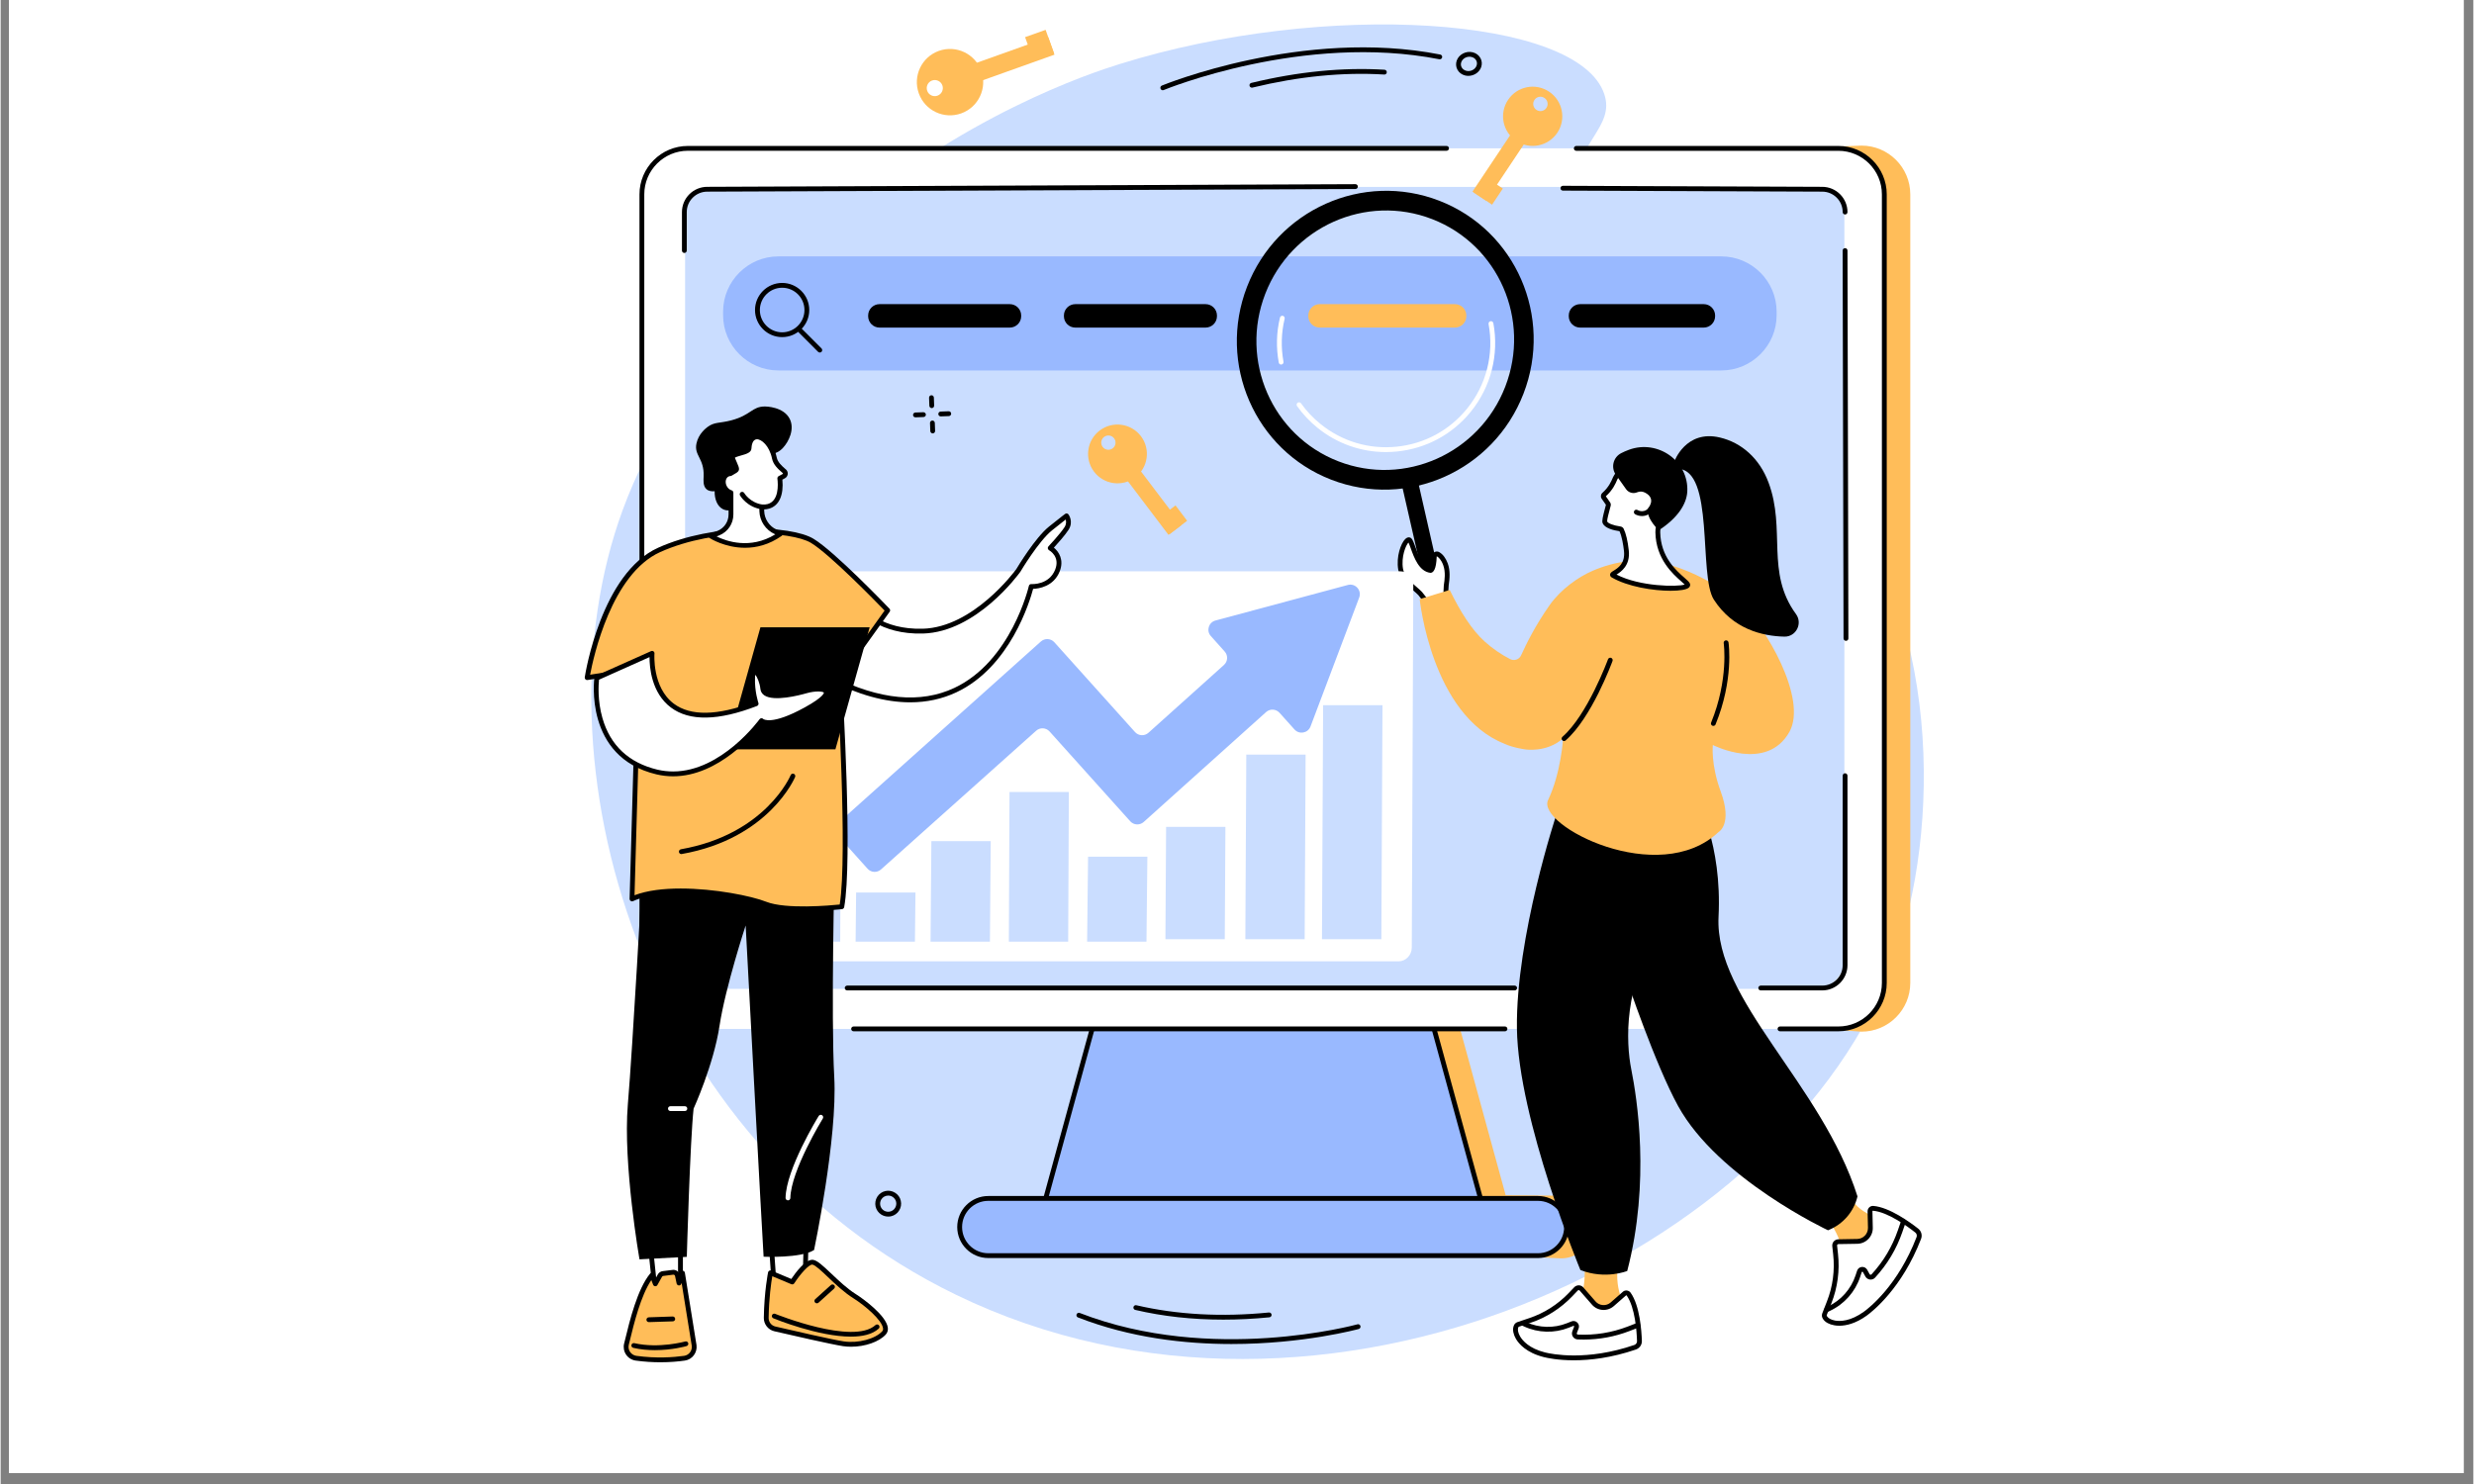 <svg xmlns="http://www.w3.org/2000/svg" xmlns:xlink="http://www.w3.org/1999/xlink" width="300" zoomAndPan="magnify" viewBox="0 0 224.88 135" height="180" preserveAspectRatio="xMidYMid meet" version="1.0"><rect x="0" y="0" width="224.88" height="135" fill="#808080" stroke="none"/><defs><clipPath id="6d864a05b7"><path d="M 0.766 0 L 223.992 0 L 223.992 134.008 L 0.766 134.008 Z M 0.766 0 " clip-rule="nonzero"/></clipPath></defs><g clip-path="url(#6d864a05b7)"><path fill="#ffffff" d="M 0.766 0 L 224.113 0 L 224.113 134.008 L 0.766 134.008 Z M 0.766 0 " fill-opacity="1" fill-rule="nonzero"/><path fill="#ffffff" d="M 0.766 0 L 224.113 0 L 224.113 134.008 L 0.766 134.008 Z M 0.766 0 " fill-opacity="1" fill-rule="nonzero"/></g><path fill="#caddff" d="M 101.773 5.824 C 99.133 6.648 87.422 10.48 75.73 20.645 C 72.895 23.105 61.445 33.059 56.555 46.438 C 48.227 69.215 58.191 103.863 86.891 117.789 C 120.316 134.008 162.543 114.047 172.176 87.328 C 176.445 75.48 176.641 55.828 165.879 42.871 C 157.219 32.441 142.41 27.488 142.984 17.625 C 143.258 12.875 146.84 11.562 145.844 8.566 C 143.492 1.473 120.426 0 101.773 5.824 " fill-opacity="1" fill-rule="nonzero"/><path fill="#ffbd59" d="M 66.48 17.215 L 169.238 13.246 C 171.684 13.246 173.672 15.234 173.672 17.68 L 173.672 89.414 C 173.672 91.859 171.684 93.848 169.238 93.848 L 132.109 91.332 L 136.875 108.73 L 141.918 108.773 C 143.492 108.773 144.77 110.051 144.77 111.625 C 144.77 113.195 143.492 114.477 141.918 114.477 L 99.68 112.461 C 98.105 112.461 101.047 93.848 101.047 93.848 C 101.047 93.848 64.035 17.215 66.48 17.215 " fill-opacity="1" fill-rule="nonzero"/><path fill="#99b9ff" d="M 101.711 84.676 L 127.918 84.676 L 135.352 111.809 L 94.277 111.809 L 101.711 84.676 " fill-opacity="1" fill-rule="nonzero"/><path fill="#000000" d="M 94.566 111.59 L 135.062 111.59 L 127.75 84.895 L 101.879 84.895 Z M 135.352 112.031 L 94.277 112.031 C 94.211 112.031 94.145 111.996 94.105 111.941 C 94.062 111.887 94.051 111.816 94.066 111.754 L 101.5 84.617 C 101.527 84.523 101.613 84.457 101.711 84.457 L 127.918 84.457 C 128.016 84.457 128.102 84.523 128.129 84.617 L 135.562 111.754 C 135.582 111.816 135.566 111.887 135.523 111.941 C 135.484 111.996 135.418 112.031 135.352 112.031 " fill-opacity="1" fill-rule="nonzero"/><path fill="#ffffff" d="M 62.5 13.496 L 167.129 13.496 C 169.438 13.496 171.312 15.371 171.312 17.68 L 171.312 89.414 C 171.312 91.727 169.438 93.598 167.129 93.598 L 62.5 93.598 C 60.191 93.598 58.316 91.727 58.316 89.414 L 58.316 17.68 C 58.316 15.371 60.191 13.496 62.5 13.496 " fill-opacity="1" fill-rule="nonzero"/><path fill="#99b9ff" d="M 89.816 109.023 L 139.812 109.023 C 141.246 109.023 142.414 110.188 142.414 111.625 C 142.414 113.062 141.246 114.227 139.812 114.227 L 89.816 114.227 C 88.383 114.227 87.215 113.062 87.215 111.625 C 87.215 110.188 88.383 109.023 89.816 109.023 " fill-opacity="1" fill-rule="nonzero"/><path fill="#000000" d="M 89.82 109.242 C 88.504 109.242 87.438 110.309 87.438 111.625 C 87.438 112.938 88.504 114.008 89.82 114.008 L 139.812 114.008 C 141.125 114.008 142.191 112.938 142.191 111.625 C 142.191 110.309 141.125 109.242 139.812 109.242 Z M 139.812 114.445 L 89.82 114.445 C 88.262 114.445 86.996 113.18 86.996 111.625 C 86.996 110.066 88.262 108.801 89.82 108.801 L 139.812 108.801 C 141.367 108.801 142.633 110.066 142.633 111.625 C 142.633 113.18 141.367 114.445 139.812 114.445 " fill-opacity="1" fill-rule="nonzero"/><path fill="#000000" d="M 61.91 93.773 C 61.898 93.773 61.891 93.773 61.879 93.773 C 59.723 93.469 58.098 91.594 58.098 89.414 L 58.098 17.68 C 58.098 15.254 60.074 13.277 62.5 13.277 L 131.496 13.277 C 131.621 13.277 131.719 13.375 131.719 13.496 C 131.719 13.617 131.621 13.715 131.496 13.715 L 62.5 13.715 C 60.316 13.715 58.535 15.496 58.535 17.68 L 58.535 89.414 C 58.535 91.379 60 93.062 61.941 93.34 C 62.059 93.355 62.145 93.465 62.125 93.586 C 62.109 93.695 62.016 93.773 61.91 93.773 " fill-opacity="1" fill-rule="nonzero"/><path fill="#000000" d="M 136.812 93.816 L 77.57 93.816 C 77.449 93.816 77.352 93.719 77.352 93.598 C 77.352 93.477 77.449 93.379 77.57 93.379 L 136.812 93.379 C 136.934 93.379 137.031 93.477 137.031 93.598 C 137.031 93.719 136.934 93.816 136.812 93.816 " fill-opacity="1" fill-rule="nonzero"/><path fill="#000000" d="M 167.129 93.816 L 161.824 93.816 C 161.703 93.816 161.605 93.719 161.605 93.598 C 161.605 93.477 161.703 93.379 161.824 93.379 L 167.129 93.379 C 169.316 93.379 171.09 91.602 171.09 89.414 L 171.09 17.68 C 171.09 15.496 169.316 13.719 167.129 13.719 L 143.297 13.719 C 143.176 13.719 143.078 13.621 143.078 13.5 C 143.078 13.375 143.176 13.277 143.297 13.277 L 167.129 13.277 C 169.555 13.277 171.531 15.254 171.531 17.68 L 171.531 89.414 C 171.531 91.844 169.555 93.816 167.129 93.816 " fill-opacity="1" fill-rule="nonzero"/><path fill="#caddff" d="M 64.953 89.961 L 164.973 89.961 C 166.469 89.961 167.68 88.75 167.68 87.254 L 167.68 19.707 C 167.68 18.215 166.469 17.004 164.973 17.004 L 64.953 17.004 C 63.457 17.004 62.246 18.215 62.246 19.707 L 62.246 87.254 C 62.246 88.75 63.457 89.961 64.953 89.961 " fill-opacity="1" fill-rule="nonzero"/><path fill="#000000" d="M 137.691 90.098 L 76.988 90.098 C 76.867 90.098 76.766 90 76.766 89.879 C 76.766 89.758 76.867 89.66 76.988 89.66 L 137.691 89.66 C 137.812 89.66 137.91 89.758 137.91 89.879 C 137.91 90 137.812 90.098 137.691 90.098 " fill-opacity="1" fill-rule="nonzero"/><path fill="#000000" d="M 165.664 90.098 L 160.07 90.098 C 159.949 90.098 159.852 90 159.852 89.879 C 159.852 89.758 159.949 89.66 160.07 89.66 L 165.664 89.66 C 166.688 89.66 167.523 88.828 167.523 87.801 L 167.523 70.566 C 167.523 70.445 167.621 70.344 167.742 70.344 C 167.863 70.344 167.961 70.445 167.961 70.566 L 167.961 87.801 C 167.961 89.07 166.93 90.098 165.664 90.098 " fill-opacity="1" fill-rule="nonzero"/><path fill="#000000" d="M 167.824 58.297 C 167.703 58.297 167.602 58.199 167.602 58.078 L 167.52 22.797 C 167.52 22.672 167.617 22.574 167.738 22.574 C 167.742 22.574 167.742 22.574 167.742 22.574 C 167.863 22.574 167.961 22.672 167.961 22.793 L 168.043 58.078 C 168.043 58.199 167.945 58.297 167.824 58.297 " fill-opacity="1" fill-rule="nonzero"/><path fill="#000000" d="M 167.742 19.512 C 167.621 19.512 167.523 19.414 167.523 19.293 C 167.523 18.27 166.688 17.434 165.664 17.434 L 142.078 17.34 C 141.957 17.34 141.859 17.242 141.859 17.121 C 141.859 17 141.957 16.902 142.078 16.902 L 165.664 16.996 C 166.93 16.996 167.961 18.027 167.961 19.293 C 167.961 19.414 167.863 19.512 167.742 19.512 " fill-opacity="1" fill-rule="nonzero"/><path fill="#000000" d="M 62.18 23.012 C 62.059 23.012 61.961 22.914 61.961 22.793 L 61.961 19.293 C 61.961 18.027 62.992 16.996 64.262 16.996 L 123.207 16.754 C 123.332 16.754 123.43 16.852 123.43 16.973 C 123.43 17.094 123.332 17.195 123.211 17.195 L 64.262 17.434 C 63.234 17.434 62.398 18.27 62.398 19.293 L 62.398 22.793 C 62.398 22.914 62.301 23.012 62.18 23.012 " fill-opacity="1" fill-rule="nonzero"/><path fill="#000000" d="M 105.691 8.211 C 105.605 8.211 105.523 8.156 105.488 8.074 C 105.441 7.961 105.492 7.832 105.605 7.785 C 105.73 7.734 118.453 2.512 130.922 4.961 C 131.043 4.984 131.121 5.098 131.098 5.219 C 131.074 5.336 130.957 5.414 130.84 5.391 C 118.496 2.969 105.898 8.141 105.773 8.191 C 105.746 8.203 105.719 8.211 105.691 8.211 " fill-opacity="1" fill-rule="nonzero"/><path fill="#000000" d="M 113.793 7.973 C 113.695 7.973 113.605 7.906 113.582 7.809 C 113.551 7.688 113.625 7.57 113.742 7.543 C 117.98 6.516 122.055 6.113 125.855 6.344 C 125.977 6.352 126.07 6.457 126.062 6.578 C 126.055 6.699 125.953 6.793 125.828 6.781 C 122.074 6.551 118.043 6.949 113.844 7.969 C 113.828 7.973 113.809 7.973 113.793 7.973 " fill-opacity="1" fill-rule="nonzero"/><path fill="#000000" d="M 132.836 5.656 C 132.781 5.816 132.793 5.984 132.871 6.125 C 132.953 6.281 133.105 6.391 133.293 6.441 C 133.684 6.539 134.105 6.324 134.23 5.965 C 134.285 5.805 134.273 5.641 134.195 5.496 C 134.113 5.34 133.961 5.23 133.773 5.184 C 133.383 5.086 132.965 5.297 132.836 5.656 Z M 133.48 6.902 C 133.383 6.902 133.285 6.891 133.188 6.867 C 132.875 6.789 132.629 6.602 132.484 6.336 C 132.348 6.082 132.328 5.789 132.422 5.512 C 132.621 4.945 133.277 4.605 133.883 4.758 C 134.191 4.836 134.438 5.023 134.582 5.289 C 134.719 5.539 134.742 5.832 134.645 6.109 C 134.477 6.586 133.992 6.902 133.48 6.902 " fill-opacity="1" fill-rule="nonzero"/><path fill="#000000" d="M 111.934 122.266 C 107.68 122.266 102.738 121.703 97.977 119.848 C 97.863 119.805 97.809 119.68 97.852 119.566 C 97.895 119.453 98.023 119.395 98.137 119.441 C 110.109 124.098 123.266 120.512 123.398 120.473 C 123.512 120.441 123.633 120.508 123.668 120.625 C 123.699 120.742 123.633 120.863 123.516 120.898 C 123.434 120.918 118.504 122.266 111.934 122.266 " fill-opacity="1" fill-rule="nonzero"/><path fill="#000000" d="M 111.191 120.047 C 108.387 120.047 105.707 119.754 103.188 119.164 C 103.07 119.137 102.996 119.02 103.023 118.902 C 103.051 118.785 103.168 118.711 103.285 118.738 C 106.992 119.602 111.051 119.824 115.344 119.398 C 115.465 119.387 115.574 119.477 115.586 119.598 C 115.598 119.715 115.508 119.824 115.387 119.836 C 113.961 119.977 112.559 120.047 111.191 120.047 " fill-opacity="1" fill-rule="nonzero"/><path fill="#000000" d="M 84.68 37.125 C 84.562 37.125 84.465 37.031 84.461 36.914 L 84.434 36.184 C 84.43 36.062 84.523 35.961 84.645 35.957 C 84.77 35.953 84.867 36.047 84.871 36.168 L 84.898 36.895 C 84.902 37.016 84.809 37.121 84.688 37.125 C 84.684 37.125 84.684 37.125 84.68 37.125 " fill-opacity="1" fill-rule="nonzero"/><path fill="#000000" d="M 84.766 39.426 C 84.648 39.426 84.551 39.332 84.547 39.215 L 84.52 38.484 C 84.516 38.363 84.609 38.262 84.73 38.258 C 84.852 38.254 84.953 38.348 84.957 38.469 L 84.984 39.195 C 84.992 39.316 84.895 39.422 84.773 39.426 C 84.773 39.426 84.77 39.426 84.766 39.426 " fill-opacity="1" fill-rule="nonzero"/><path fill="#000000" d="M 83.195 37.965 C 83.078 37.965 82.98 37.875 82.977 37.758 C 82.973 37.633 83.066 37.531 83.188 37.527 L 83.914 37.5 C 84.035 37.5 84.137 37.59 84.145 37.711 C 84.148 37.832 84.055 37.934 83.934 37.938 L 83.203 37.965 C 83.199 37.965 83.199 37.965 83.195 37.965 " fill-opacity="1" fill-rule="nonzero"/><path fill="#000000" d="M 85.496 37.879 C 85.379 37.879 85.281 37.789 85.277 37.668 C 85.273 37.547 85.367 37.445 85.488 37.441 L 86.215 37.414 C 86.34 37.41 86.438 37.504 86.445 37.625 C 86.449 37.746 86.355 37.848 86.234 37.852 L 85.504 37.879 C 85.5 37.879 85.5 37.879 85.496 37.879 " fill-opacity="1" fill-rule="nonzero"/><path fill="#000000" d="M 79.91 108.988 Z M 80.719 108.762 C 80.477 108.762 80.234 108.883 80.094 109.105 C 79.992 109.27 79.957 109.469 80 109.66 C 80.043 109.852 80.16 110.016 80.324 110.121 C 80.668 110.336 81.125 110.234 81.34 109.891 C 81.445 109.723 81.48 109.527 81.438 109.332 C 81.395 109.141 81.277 108.98 81.113 108.875 C 80.988 108.797 80.855 108.762 80.719 108.762 Z M 80.715 110.672 C 80.496 110.672 80.281 110.609 80.09 110.492 C 79.824 110.324 79.641 110.062 79.57 109.758 C 79.504 109.449 79.559 109.137 79.723 108.871 C 80.07 108.32 80.797 108.156 81.344 108.504 C 81.613 108.672 81.797 108.93 81.863 109.238 C 81.934 109.543 81.879 109.859 81.711 110.125 C 81.547 110.391 81.285 110.574 80.977 110.645 C 80.891 110.664 80.805 110.672 80.715 110.672 " fill-opacity="1" fill-rule="nonzero"/><path fill="#ffbd59" d="M 95.84 4.973 L 95.273 3.391 L 86.383 6.562 L 86.949 8.148 L 95.84 4.973 " fill-opacity="1" fill-rule="nonzero"/><path fill="#ffbd59" d="M 85.199 8.703 C 84.82 8.84 84.398 8.641 84.266 8.262 C 84.129 7.879 84.328 7.461 84.707 7.324 C 85.09 7.188 85.508 7.387 85.645 7.766 C 85.781 8.148 85.582 8.566 85.199 8.703 Z M 87.355 10.316 C 88.926 9.754 89.742 8.027 89.184 6.457 C 88.621 4.887 86.895 4.07 85.324 4.629 C 83.758 5.191 82.938 6.918 83.5 8.488 C 84.059 10.059 85.785 10.875 87.355 10.316 " fill-opacity="1" fill-rule="nonzero"/><path fill="#ffbd59" d="M 95.789 4.832 L 95.035 2.715 L 93.168 3.379 L 93.926 5.496 L 95.789 4.832 " fill-opacity="1" fill-rule="nonzero"/><path fill="#ffbd59" d="M 133.855 17.434 L 135.105 18.27 L 139.781 11.254 L 138.535 10.422 L 133.855 17.434 " fill-opacity="1" fill-rule="nonzero"/><path fill="#ffbd59" d="M 139.492 9.09 C 139.691 8.789 140.098 8.707 140.398 8.91 C 140.699 9.109 140.781 9.516 140.578 9.816 C 140.379 10.117 139.973 10.199 139.672 9.996 C 139.371 9.797 139.289 9.391 139.492 9.09 Z M 137.09 9.086 C 136.262 10.324 136.598 11.996 137.836 12.824 C 139.074 13.648 140.746 13.312 141.574 12.074 C 142.398 10.836 142.062 9.164 140.824 8.34 C 139.586 7.512 137.914 7.848 137.09 9.086 " fill-opacity="1" fill-rule="nonzero"/><path fill="#ffbd59" d="M 133.969 17.508 L 135.637 18.621 L 136.617 17.152 L 134.949 16.039 L 133.969 17.508 " fill-opacity="1" fill-rule="nonzero"/><path fill="#ffbd59" d="M 106.211 48.66 L 107.398 47.758 L 102.348 41.09 L 101.16 41.988 L 106.211 48.66 " fill-opacity="1" fill-rule="nonzero"/><path fill="#ffbd59" d="M 100.227 40.66 C 100.008 40.371 100.066 39.965 100.352 39.75 C 100.637 39.531 101.047 39.59 101.262 39.875 C 101.477 40.16 101.422 40.566 101.137 40.785 C 100.848 41 100.441 40.945 100.227 40.66 Z M 99.438 42.91 C 100.328 44.086 102.008 44.32 103.184 43.426 C 104.363 42.535 104.594 40.855 103.703 39.68 C 102.809 38.504 101.133 38.27 99.953 39.164 C 98.777 40.055 98.547 41.734 99.438 42.91 " fill-opacity="1" fill-rule="nonzero"/><path fill="#ffbd59" d="M 106.32 48.578 L 107.906 47.375 L 106.848 45.977 L 105.262 47.18 L 106.32 48.578 " fill-opacity="1" fill-rule="nonzero"/><path fill="#99b9ff" d="M 156.488 33.699 L 70.727 33.699 C 67.965 33.699 65.703 31.441 65.703 28.676 L 65.703 28.348 C 65.703 25.586 67.965 23.324 70.727 23.324 L 156.488 23.324 C 159.254 23.324 161.516 25.586 161.516 28.348 L 161.516 28.676 C 161.516 31.441 159.254 33.699 156.488 33.699 " fill-opacity="1" fill-rule="nonzero"/><path fill="#000000" d="M 71.074 26.176 C 69.957 26.176 69.047 27.086 69.047 28.203 C 69.047 29.32 69.957 30.23 71.074 30.23 C 72.191 30.23 73.102 29.32 73.102 28.203 C 73.102 27.086 72.191 26.176 71.074 26.176 Z M 71.074 30.668 C 69.715 30.668 68.605 29.562 68.605 28.203 C 68.605 26.844 69.715 25.738 71.074 25.738 C 72.434 25.738 73.539 26.844 73.539 28.203 C 73.539 29.562 72.434 30.668 71.074 30.668 " fill-opacity="1" fill-rule="nonzero"/><path fill="#000000" d="M 74.5 32.07 C 74.441 32.07 74.387 32.051 74.344 32.008 L 72.559 30.223 C 72.473 30.137 72.473 29.996 72.559 29.91 C 72.645 29.824 72.781 29.824 72.867 29.91 L 74.652 31.695 C 74.738 31.781 74.738 31.922 74.652 32.008 C 74.609 32.051 74.555 32.07 74.5 32.07 " fill-opacity="1" fill-rule="nonzero"/><path fill="#000000" d="M 109.582 29.801 L 97.734 29.801 C 97.164 29.801 96.699 29.336 96.699 28.77 L 96.699 28.699 C 96.699 28.133 97.164 27.668 97.734 27.668 L 109.582 27.668 C 110.152 27.668 110.617 28.133 110.617 28.699 L 110.617 28.77 C 110.617 29.336 110.152 29.801 109.582 29.801 " fill-opacity="1" fill-rule="nonzero"/><path fill="#000000" d="M 91.777 29.801 L 79.93 29.801 C 79.359 29.801 78.895 29.336 78.895 28.77 L 78.895 28.699 C 78.895 28.133 79.359 27.668 79.93 27.668 L 91.777 27.668 C 92.348 27.668 92.812 28.133 92.812 28.699 L 92.812 28.77 C 92.812 29.336 92.348 29.801 91.777 29.801 " fill-opacity="1" fill-rule="nonzero"/><path fill="#ffbd59" d="M 132.262 29.801 L 119.961 29.801 C 119.391 29.801 118.926 29.336 118.926 28.77 L 118.926 28.699 C 118.926 28.133 119.391 27.668 119.961 27.668 L 132.262 27.668 C 132.832 27.668 133.297 28.133 133.297 28.699 L 133.297 28.77 C 133.297 29.336 132.832 29.801 132.262 29.801 " fill-opacity="1" fill-rule="nonzero"/><path fill="#000000" d="M 154.891 29.801 L 143.645 29.801 C 143.078 29.801 142.613 29.336 142.613 28.77 L 142.613 28.699 C 142.613 28.133 143.078 27.668 143.645 27.668 L 154.891 27.668 C 155.457 27.668 155.922 28.133 155.922 28.699 L 155.922 28.77 C 155.922 29.336 155.457 29.801 154.891 29.801 " fill-opacity="1" fill-rule="nonzero"/><path fill="#ffbd59" d="M 144.047 114.719 C 144.047 114.719 144.297 117.695 143.27 118.891 L 142.949 119.402 L 147.809 119.105 L 147.57 118.574 C 147.145 117.629 146.961 116.621 147.035 115.625 L 144.047 114.719 " fill-opacity="1" fill-rule="nonzero"/><path fill="#ffffff" d="M 143.27 117.25 L 142.758 117.789 C 141.742 118.852 140.484 119.652 139.086 120.121 L 138.016 120.48 C 137.914 120.512 137.836 120.598 137.809 120.699 L 137.793 120.754 C 137.629 121.34 138.262 122.711 140.402 123.246 C 141.727 123.574 144.836 123.867 148.648 122.559 C 148.891 122.473 149.051 122.246 149.043 121.992 C 149.012 121.062 148.855 118.848 148.059 117.723 C 147.969 117.598 147.793 117.574 147.68 117.676 L 146.57 118.648 C 146.074 119.086 145.316 119.035 144.883 118.535 L 143.773 117.262 C 143.641 117.109 143.41 117.105 143.27 117.25 " fill-opacity="1" fill-rule="nonzero"/><path fill="#000000" d="M 143.43 117.402 L 142.918 117.938 C 141.879 119.023 140.582 119.852 139.16 120.328 L 138.086 120.688 C 138.055 120.699 138.027 120.727 138.02 120.758 L 138.004 120.812 C 137.965 120.957 137.988 121.234 138.184 121.57 C 138.414 121.961 139.008 122.668 140.453 123.031 C 141.047 123.18 144.227 123.844 148.578 122.352 C 148.73 122.297 148.828 122.156 148.82 121.996 C 148.793 121.109 148.645 118.93 147.879 117.852 C 147.871 117.836 147.855 117.836 147.852 117.832 C 147.836 117.832 147.824 117.84 147.824 117.84 L 146.715 118.812 C 146.43 119.062 146.066 119.188 145.688 119.164 C 145.312 119.137 144.965 118.965 144.719 118.68 L 143.609 117.406 C 143.578 117.371 143.539 117.363 143.52 117.363 C 143.5 117.363 143.461 117.367 143.43 117.402 Z M 143.082 123.746 C 141.625 123.746 140.656 123.535 140.348 123.457 C 138.746 123.055 138.066 122.242 137.805 121.793 C 137.578 121.398 137.496 121 137.582 120.695 L 137.598 120.641 C 137.645 120.465 137.777 120.328 137.949 120.27 L 139.02 119.91 C 140.375 119.457 141.613 118.668 142.598 117.637 L 143.113 117.098 C 143.219 116.984 143.375 116.926 143.531 116.926 C 143.688 116.93 143.836 117 143.938 117.117 L 145.047 118.391 C 145.219 118.59 145.457 118.707 145.719 118.723 C 145.98 118.742 146.23 118.656 146.426 118.484 L 147.535 117.512 C 147.633 117.422 147.77 117.383 147.898 117.398 C 148.035 117.414 148.156 117.484 148.238 117.598 C 149.074 118.77 149.23 121.055 149.262 121.984 C 149.273 122.336 149.055 122.648 148.719 122.766 C 146.48 123.531 144.539 123.746 143.082 123.746 " fill-opacity="1" fill-rule="nonzero"/><path fill="#000000" d="M 143.977 121.859 C 143.793 121.859 143.605 121.855 143.418 121.848 C 143.246 121.84 143.086 121.746 142.988 121.598 C 142.895 121.453 142.875 121.27 142.938 121.105 L 143.098 120.691 C 143.113 120.664 143.098 120.641 143.086 120.629 C 143.074 120.617 143.055 120.605 143.023 120.617 L 142.605 120.785 C 141.305 121.301 139.832 121.258 138.562 120.676 L 138.332 120.566 C 138.223 120.516 138.176 120.387 138.227 120.277 C 138.277 120.168 138.406 120.121 138.516 120.168 L 138.746 120.277 C 139.906 120.809 141.254 120.848 142.441 120.375 L 142.863 120.207 C 143.047 120.133 143.254 120.176 143.395 120.32 C 143.539 120.461 143.582 120.664 143.508 120.852 L 143.348 121.266 C 143.332 121.309 143.348 121.344 143.355 121.359 C 143.367 121.379 143.395 121.406 143.441 121.406 C 144.992 121.48 146.516 121.234 147.965 120.68 L 148.805 120.355 C 148.918 120.312 149.043 120.371 149.086 120.484 C 149.133 120.598 149.074 120.723 148.961 120.766 L 148.121 121.09 C 146.789 121.602 145.395 121.859 143.977 121.859 " fill-opacity="1" fill-rule="nonzero"/><path fill="#ffbd59" d="M 165.652 110.145 C 165.652 110.145 167.559 112.516 167.477 114.117 L 167.535 114.734 L 171.246 111.137 L 170.703 110.938 C 169.84 110.387 168.938 110.07 168.418 109.188 L 165.652 110.145 " fill-opacity="1" fill-rule="nonzero"/><path fill="#ffffff" d="M 166.797 113.34 L 166.879 114.094 C 167.043 115.578 166.844 117.082 166.297 118.477 L 165.875 119.547 C 165.836 119.648 165.848 119.762 165.91 119.852 L 165.941 119.898 C 166.293 120.41 167.773 120.812 169.59 119.496 C 170.711 118.684 172.973 116.449 174.445 112.621 C 174.539 112.379 174.465 112.105 174.262 111.945 C 173.52 111.363 171.691 110.035 170.297 109.922 C 170.141 109.91 170.008 110.031 170.012 110.188 L 170.043 111.684 C 170.059 112.359 169.523 112.914 168.852 112.926 L 167.133 112.957 C 166.93 112.961 166.773 113.141 166.797 113.34 " fill-opacity="1" fill-rule="nonzero"/><path fill="#000000" d="M 170.273 110.141 C 170.258 110.141 170.246 110.148 170.242 110.152 C 170.23 110.164 170.23 110.18 170.23 110.184 L 170.262 111.68 C 170.273 112.066 170.129 112.43 169.863 112.707 C 169.598 112.984 169.238 113.141 168.855 113.148 L 167.137 113.176 C 167.09 113.18 167.059 113.203 167.047 113.219 C 167.031 113.234 167.008 113.27 167.016 113.316 L 167.098 114.066 C 167.266 115.586 167.059 117.137 166.5 118.555 L 166.078 119.625 C 166.066 119.66 166.07 119.699 166.09 119.73 L 166.125 119.773 C 166.211 119.902 166.441 120.062 166.836 120.133 C 167.289 120.211 168.23 120.211 169.461 119.32 C 169.965 118.953 172.559 116.914 174.242 112.543 C 174.301 112.391 174.254 112.219 174.125 112.121 C 173.414 111.559 171.617 110.25 170.277 110.141 C 170.277 110.141 170.273 110.141 170.273 110.141 Z M 167.219 120.602 C 167.035 120.602 166.883 120.586 166.762 120.562 C 166.309 120.484 165.941 120.289 165.762 120.023 L 165.73 119.977 C 165.625 119.824 165.605 119.637 165.672 119.465 L 166.09 118.395 C 166.625 117.043 166.82 115.562 166.66 114.117 L 166.578 113.367 C 166.562 113.207 166.609 113.051 166.715 112.93 C 166.82 112.812 166.973 112.742 167.129 112.738 L 168.848 112.707 C 169.113 112.703 169.363 112.594 169.547 112.402 C 169.73 112.211 169.828 111.957 169.824 111.691 L 169.789 110.191 C 169.789 110.059 169.844 109.926 169.941 109.836 C 170.039 109.742 170.176 109.691 170.312 109.703 C 171.773 109.82 173.656 111.191 174.398 111.773 C 174.676 111.996 174.781 112.367 174.652 112.703 C 172.922 117.188 170.238 119.297 169.719 119.676 C 168.68 120.426 167.805 120.602 167.219 120.602 " fill-opacity="1" fill-rule="nonzero"/><path fill="#000000" d="M 166.055 119.375 C 165.973 119.375 165.895 119.328 165.859 119.25 C 165.805 119.141 165.852 119.008 165.961 118.957 L 166.195 118.848 C 167.371 118.293 168.281 117.266 168.691 116.031 L 168.836 115.598 C 168.898 115.402 169.066 115.273 169.27 115.254 C 169.469 115.238 169.656 115.336 169.754 115.512 L 169.973 115.91 C 169.996 115.953 170.031 115.965 170.055 115.965 C 170.074 115.969 170.113 115.969 170.148 115.93 C 171.219 114.77 172.023 113.422 172.539 111.93 L 172.836 111.066 C 172.875 110.949 173 110.891 173.117 110.93 C 173.23 110.969 173.289 111.094 173.25 111.207 L 172.953 112.07 C 172.418 113.625 171.582 115.023 170.469 116.23 C 170.352 116.359 170.176 116.422 170 116.402 C 169.824 116.379 169.672 116.273 169.586 116.121 L 169.367 115.723 C 169.352 115.695 169.328 115.688 169.309 115.691 C 169.289 115.691 169.262 115.703 169.254 115.734 L 169.109 116.172 C 168.66 117.52 167.668 118.637 166.383 119.242 L 166.148 119.355 C 166.121 119.371 166.086 119.375 166.055 119.375 " fill-opacity="1" fill-rule="nonzero"/><path fill="#000000" d="M 154.238 72.684 C 154.238 72.684 156.574 76.719 156.234 83.402 C 155.852 90.957 165.633 98.617 168.871 108.836 C 168.543 110.227 167.555 111.371 166.23 111.902 L 166.191 111.918 C 166.191 111.918 156.203 107.234 152.562 100.625 C 150.465 96.82 147.863 89.062 147.863 89.062 L 150.078 74.809 L 150.418 74.734 C 151.297 74.547 152.129 74.234 152.941 73.859 C 153.484 73.609 153.938 73.195 154.238 72.684 " fill-opacity="1" fill-rule="nonzero"/><path fill="#000000" d="M 153.113 73.867 C 153.113 73.867 153.961 79.926 150.789 84.797 C 147.617 89.668 147.793 94.75 148.301 97.297 C 148.809 99.848 150.051 107.484 147.93 115.621 C 147.93 115.621 145.957 116.426 143.672 115.535 C 143.672 115.535 138.012 101.883 137.898 93.562 C 137.789 85.238 141.508 74.035 141.508 74.035 C 141.508 74.035 148.457 76.27 153.113 73.867 " fill-opacity="1" fill-rule="nonzero"/><path fill="#ffffff" d="M 125.98 41.125 C 123.711 41.125 121.527 40.352 119.742 38.902 C 119.039 38.332 118.422 37.672 117.902 36.941 C 117.832 36.844 117.855 36.707 117.953 36.637 C 118.051 36.566 118.191 36.59 118.262 36.688 C 118.754 37.387 119.348 38.016 120.02 38.559 C 121.984 40.156 124.453 40.895 126.973 40.633 C 129.492 40.375 131.758 39.148 133.355 37.184 C 135.113 35.023 135.828 32.215 135.32 29.477 C 135.301 29.355 135.379 29.242 135.5 29.219 C 135.617 29.195 135.73 29.277 135.754 29.395 C 136.285 32.262 135.535 35.199 133.699 37.461 C 132.027 39.516 129.652 40.797 127.02 41.07 C 126.672 41.105 126.324 41.125 125.98 41.125 " fill-opacity="1" fill-rule="nonzero"/><path fill="#ffffff" d="M 116.453 33.164 C 116.348 33.164 116.258 33.09 116.238 32.984 C 115.988 31.617 116.023 30.242 116.348 28.895 C 116.375 28.777 116.492 28.703 116.609 28.73 C 116.727 28.762 116.801 28.879 116.773 28.996 C 116.465 30.281 116.43 31.598 116.668 32.906 C 116.691 33.023 116.613 33.137 116.492 33.16 C 116.48 33.164 116.465 33.164 116.453 33.164 " fill-opacity="1" fill-rule="nonzero"/><path fill="#000000" d="M 130.141 52.512 C 129.742 52.621 129.332 52.383 129.227 51.98 L 127.477 44.309 L 128.926 43.91 L 130.672 51.586 C 130.777 51.988 130.539 52.402 130.141 52.512 " fill-opacity="1" fill-rule="nonzero"/><path fill="#000000" d="M 121.656 41.965 C 115.629 39.629 112.656 32.805 115.012 26.723 C 117.371 20.641 124.164 17.598 130.191 19.934 C 136.219 22.27 139.191 29.094 136.836 35.176 C 134.48 41.262 127.684 44.301 121.656 41.965 Z M 130.84 18.262 C 123.898 15.574 116.07 19.074 113.355 26.082 C 110.641 33.086 114.066 40.949 121.008 43.637 C 127.949 46.328 135.777 42.828 138.492 35.82 C 141.207 28.812 137.781 20.953 130.84 18.262 " fill-opacity="1" fill-rule="nonzero"/><path fill="#ffffff" d="M 129.902 54.824 C 129.727 54.875 129.223 54.133 129.102 54 C 128.629 53.48 127.5 52.836 127.32 51.793 C 127.09 50.438 127.75 49.039 128.09 49.102 C 128.426 49.164 128.719 51.723 130.043 51.891 C 130.043 51.891 130.348 51.871 130.383 50.617 C 130.387 50.441 130.582 50.332 130.734 50.422 C 130.941 50.547 131.199 50.797 131.395 51.32 C 131.645 51.984 131.547 52.73 131.477 53.176 C 131.43 53.473 131.488 54.371 131.258 54.438 L 129.902 54.824 " fill-opacity="1" fill-rule="nonzero"/><path fill="#000000" d="M 128.035 49.355 C 127.797 49.582 127.352 50.66 127.539 51.754 C 127.656 52.441 128.266 52.965 128.762 53.387 C 128.949 53.551 129.129 53.703 129.266 53.852 C 129.301 53.891 129.348 53.953 129.414 54.039 C 129.516 54.172 129.773 54.508 129.898 54.598 L 131.16 54.234 C 131.215 54.117 131.227 53.727 131.234 53.535 C 131.242 53.375 131.246 53.238 131.262 53.145 C 131.312 52.816 131.434 52.047 131.191 51.398 C 131.012 50.918 130.781 50.707 130.621 50.609 C 130.605 50.617 130.602 50.621 130.602 50.625 C 130.566 51.828 130.285 52.094 130.059 52.109 L 130.016 52.109 C 128.996 51.98 128.543 50.723 128.246 49.891 C 128.176 49.699 128.094 49.469 128.035 49.355 Z M 129.844 54.613 L 129.84 54.613 Z M 129.883 55.047 C 129.672 55.047 129.453 54.809 129.062 54.305 C 129.008 54.234 128.965 54.176 128.941 54.148 C 128.824 54.02 128.656 53.875 128.477 53.723 C 127.93 53.254 127.25 52.672 127.105 51.828 C 126.902 50.633 127.348 49.422 127.734 49.043 C 127.895 48.883 128.039 48.871 128.129 48.887 C 128.363 48.93 128.469 49.219 128.656 49.738 C 128.91 50.445 129.289 51.492 129.984 51.656 C 130.035 51.574 130.141 51.316 130.164 50.613 C 130.168 50.449 130.258 50.305 130.398 50.227 C 130.543 50.148 130.707 50.152 130.844 50.234 C 131.168 50.426 131.422 50.766 131.602 51.242 C 131.852 51.914 131.781 52.648 131.695 53.211 C 131.684 53.281 131.68 53.41 131.672 53.551 C 131.656 54.066 131.637 54.555 131.316 54.648 L 129.961 55.035 C 129.934 55.043 129.91 55.047 129.883 55.047 " fill-opacity="1" fill-rule="nonzero"/><path fill="#ffbd59" d="M 129.055 54.504 L 131.785 53.668 C 132.734 55.609 133.773 57.289 134.977 58.371 C 135.684 59.004 136.457 59.535 137.277 59.957 C 137.648 60.148 138.102 60 138.273 59.621 C 138.75 58.582 139.539 56.945 140.879 55.039 C 141.887 53.609 143.488 52.477 144.797 51.918 C 146.832 51.043 149.16 50.699 151.328 51.262 C 155.516 52.34 158.27 54.969 158.27 54.969 C 160.469 56.938 164.367 63.582 162.676 66.586 C 160.605 70.266 155.715 67.773 155.715 67.773 C 155.715 67.773 155.516 69.516 156.426 71.988 C 157.535 74.996 156.242 75.684 156.242 75.684 C 150.777 80.844 139.633 75.062 140.73 72.781 C 141.906 70.336 142.098 67.168 142.098 67.168 C 140.59 68.5 138.648 68.172 138.648 68.172 C 138.648 68.172 137.527 68.023 136.766 67.66 C 130.121 65.031 129.055 54.504 129.055 54.504 " fill-opacity="1" fill-rule="nonzero"/><path fill="#000000" d="M 155.762 66.035 C 155.734 66.035 155.707 66.031 155.676 66.02 C 155.566 65.973 155.512 65.844 155.559 65.734 C 157.168 61.801 156.711 58.535 156.703 58.504 C 156.688 58.383 156.77 58.27 156.891 58.254 C 157.008 58.238 157.121 58.316 157.141 58.438 C 157.16 58.574 157.621 61.852 155.965 65.898 C 155.93 65.984 155.848 66.035 155.762 66.035 " fill-opacity="1" fill-rule="nonzero"/><path fill="#000000" d="M 142.184 67.414 C 142.121 67.414 142.059 67.387 142.016 67.34 C 141.938 67.246 141.945 67.109 142.039 67.027 C 144.309 65.047 146.164 60.027 146.18 59.977 C 146.223 59.863 146.348 59.805 146.461 59.844 C 146.578 59.887 146.633 60.012 146.594 60.125 C 146.516 60.34 144.684 65.301 142.328 67.359 C 142.285 67.395 142.234 67.414 142.184 67.414 " fill-opacity="1" fill-rule="nonzero"/><path fill="#ffffff" d="M 149.441 41.672 C 148.586 41.629 147.773 42.047 147.301 42.762 C 147.082 43.094 146.883 43.402 146.844 43.492 C 146.75 43.691 146.527 44.371 145.816 45 C 145.746 45.062 145.73 45.164 145.785 45.242 L 146.184 45.816 C 146.215 45.855 146.223 45.906 146.211 45.953 C 146.145 46.242 145.828 47.293 145.895 47.492 C 146.031 47.906 147 48.074 147.285 48.113 C 147.34 48.121 147.387 48.152 147.41 48.203 C 147.496 48.379 147.715 48.875 147.852 50.094 C 148.059 51.953 146.285 52.141 146.633 52.34 C 149.055 53.738 153.664 53.711 153.426 53.172 C 153.23 52.73 150.773 51.473 150.711 48.434 C 150.668 46.535 153.32 46.527 151.617 42.828 C 151.223 41.969 150.273 41.715 149.441 41.672 " fill-opacity="1" fill-rule="nonzero"/><path fill="#000000" d="M 153.227 53.258 Z M 146.957 52.27 C 149.082 53.367 152.496 53.402 153.156 53.176 C 153.078 53.094 152.953 52.984 152.84 52.887 C 152.094 52.23 150.543 50.867 150.492 48.438 C 150.473 47.664 150.855 47.176 151.227 46.703 C 151.824 45.938 152.445 45.148 151.418 42.918 C 151.129 42.289 150.461 41.941 149.43 41.891 C 148.66 41.852 147.914 42.23 147.484 42.883 C 147.129 43.426 147.055 43.555 147.043 43.586 C 147.031 43.609 147.016 43.641 147 43.676 C 146.879 43.969 146.625 44.57 145.984 45.145 L 146.363 45.691 C 146.43 45.781 146.449 45.895 146.426 46 C 146.41 46.07 146.379 46.176 146.348 46.305 C 146.266 46.602 146.082 47.289 146.105 47.434 C 146.164 47.605 146.672 47.805 147.316 47.895 C 147.445 47.914 147.555 47.992 147.609 48.109 C 147.816 48.539 147.973 49.199 148.07 50.07 C 148.223 51.441 147.367 52.016 146.957 52.27 Z M 151.871 53.742 C 150.289 53.742 147.984 53.375 146.523 52.531 C 146.391 52.457 146.371 52.348 146.371 52.289 C 146.367 52.117 146.508 52.031 146.691 51.918 C 147.09 51.672 147.758 51.258 147.633 50.117 C 147.57 49.566 147.449 48.812 147.227 48.324 C 146.707 48.25 145.848 48.055 145.684 47.559 C 145.625 47.375 145.707 46.992 145.922 46.195 C 145.953 46.082 145.977 45.988 145.992 45.922 L 145.605 45.367 C 145.488 45.199 145.52 44.969 145.672 44.836 C 146.254 44.32 146.484 43.77 146.598 43.504 C 146.617 43.461 146.633 43.426 146.645 43.398 C 146.66 43.359 146.707 43.27 147.117 42.641 C 147.633 41.859 148.523 41.402 149.453 41.453 C 150.641 41.512 151.457 41.957 151.816 42.734 C 152.953 45.207 152.219 46.145 151.574 46.973 C 151.219 47.422 150.918 47.812 150.93 48.426 C 150.977 50.668 152.375 51.895 153.129 52.555 C 153.398 52.793 153.562 52.934 153.629 53.082 C 153.684 53.211 153.648 53.355 153.539 53.453 C 153.332 53.641 152.703 53.742 151.871 53.742 " fill-opacity="1" fill-rule="nonzero"/><path fill="#000000" d="M 147.824 44.5 L 146.898 43.195 C 146.422 42.527 146.652 41.594 147.383 41.223 C 147.586 41.117 147.824 41.012 148.09 40.914 C 150.711 39.953 153.543 41.941 153.391 44.727 C 153.328 45.871 152.492 47.148 150.805 48.234 C 150.805 48.234 149.715 47.273 149.781 46.301 C 149.781 46.301 150.664 45.367 149.527 44.805 C 149.309 44.695 149.055 44.691 148.832 44.785 C 148.469 44.938 148.051 44.82 147.824 44.5 " fill-opacity="1" fill-rule="nonzero"/><path fill="#000000" d="M 149.273 46.945 C 149.016 46.945 148.789 46.863 148.641 46.777 C 148.539 46.715 148.504 46.578 148.566 46.473 C 148.629 46.371 148.762 46.336 148.867 46.398 C 148.938 46.441 149.57 46.777 150.051 45.98 C 150.113 45.875 150.25 45.844 150.352 45.906 C 150.457 45.969 150.488 46.102 150.426 46.207 C 150.086 46.773 149.648 46.945 149.273 46.945 " fill-opacity="1" fill-rule="nonzero"/><path fill="#000000" d="M 152.203 42.004 C 152.203 42.004 153.238 39.062 156.359 39.801 C 158.312 40.262 159.957 41.684 160.781 43.898 C 162.379 48.18 160.5 52.066 163.277 55.863 C 163.902 56.719 163.285 57.934 162.223 57.914 C 160.219 57.871 157.543 57.234 155.809 54.551 C 154.391 52.352 155.898 42.691 152.508 42.648 L 152.203 42.004 " fill-opacity="1" fill-rule="nonzero"/><path fill="#ffffff" d="M 127.133 87.453 L 69.559 87.453 C 68.898 87.453 68.367 86.891 68.367 86.199 L 68.508 53.223 C 68.512 52.531 69.047 51.969 69.707 51.969 L 127.285 51.969 C 127.945 51.969 128.477 52.531 128.473 53.223 L 128.336 86.199 C 128.332 86.891 127.793 87.453 127.133 87.453 " fill-opacity="1" fill-rule="nonzero"/><path fill="#caddff" d="M 83.148 85.664 L 77.754 85.664 L 77.801 81.191 L 83.199 81.191 L 83.148 85.664 " fill-opacity="1" fill-rule="nonzero"/><path fill="#caddff" d="M 76.352 85.664 L 70.957 85.664 L 70.996 77.496 L 76.391 77.496 L 76.352 85.664 " fill-opacity="1" fill-rule="nonzero"/><path fill="#caddff" d="M 89.969 85.664 L 84.57 85.664 L 84.645 76.52 L 90.043 76.52 L 89.969 85.664 " fill-opacity="1" fill-rule="nonzero"/><path fill="#caddff" d="M 97.086 85.664 L 91.691 85.664 L 91.75 72.051 L 97.148 72.051 L 97.086 85.664 " fill-opacity="1" fill-rule="nonzero"/><path fill="#caddff" d="M 104.207 85.664 L 98.809 85.664 L 98.895 77.934 L 104.289 77.934 L 104.207 85.664 " fill-opacity="1" fill-rule="nonzero"/><path fill="#caddff" d="M 111.328 85.441 L 105.93 85.441 L 105.992 75.223 L 111.387 75.223 L 111.328 85.441 " fill-opacity="1" fill-rule="nonzero"/><path fill="#caddff" d="M 118.594 85.441 L 113.199 85.441 L 113.285 68.648 L 118.68 68.648 L 118.594 85.441 " fill-opacity="1" fill-rule="nonzero"/><path fill="#caddff" d="M 125.566 85.441 L 120.168 85.441 L 120.273 64.152 L 125.672 64.152 L 125.566 85.441 " fill-opacity="1" fill-rule="nonzero"/><path fill="#99b9ff" d="M 122.52 53.215 L 110.48 56.449 C 109.859 56.617 109.629 57.383 110.062 57.863 L 111.32 59.27 C 111.641 59.629 111.609 60.172 111.254 60.492 L 104.387 66.66 C 104.031 66.98 103.484 66.949 103.164 66.594 L 95.828 58.426 C 95.508 58.07 94.961 58.039 94.602 58.359 L 76.223 74.816 C 75.867 75.137 75.836 75.684 76.156 76.039 L 78.84 79.027 C 79.16 79.383 79.707 79.414 80.062 79.094 L 94.172 66.477 C 94.527 66.156 95.074 66.188 95.395 66.543 L 102.73 74.711 C 103.051 75.066 103.598 75.094 103.953 74.777 L 115.086 64.777 C 115.441 64.457 115.988 64.488 116.309 64.844 L 117.668 66.359 C 118.102 66.844 118.895 66.695 119.125 66.09 L 123.555 54.355 C 123.801 53.695 123.199 53.031 122.52 53.215 " fill-opacity="1" fill-rule="nonzero"/><path fill="#ffffff" d="M 59.148 113.887 L 59.508 117.316 L 61.824 117.586 L 61.824 113.523 L 59.148 113.887 " fill-opacity="1" fill-rule="nonzero"/><path fill="#000000" d="M 59.707 117.117 L 61.605 117.34 L 61.605 113.773 L 59.387 114.074 Z M 61.824 117.809 C 61.816 117.809 61.809 117.805 61.801 117.805 L 59.48 117.535 C 59.379 117.523 59.301 117.441 59.289 117.34 L 58.93 113.91 C 58.918 113.793 59 113.684 59.117 113.668 L 61.797 113.305 C 61.859 113.297 61.922 113.312 61.969 113.355 C 62.02 113.398 62.047 113.457 62.047 113.523 L 62.047 117.586 C 62.047 117.648 62.02 117.711 61.973 117.75 C 61.93 117.789 61.879 117.809 61.824 117.809 " fill-opacity="1" fill-rule="nonzero"/><path fill="#ffbd59" d="M 62.191 123.559 C 61.223 123.691 59.641 123.812 57.781 123.555 C 57.172 123.469 56.766 122.879 56.914 122.281 C 57.324 120.617 58.027 117.457 59.238 115.996 L 59.539 116.789 L 59.957 116.043 C 60.012 115.941 60.117 115.871 60.23 115.855 L 61.141 115.742 C 61.332 115.715 61.508 115.844 61.547 116.031 L 61.691 116.719 L 62.012 115.812 L 63.07 122.395 C 63.145 122.957 62.754 123.477 62.191 123.559 " fill-opacity="1" fill-rule="nonzero"/><path fill="#000000" d="M 59.176 116.449 C 58.215 117.867 57.594 120.41 57.215 121.973 L 57.125 122.336 C 57.07 122.562 57.113 122.793 57.242 122.984 C 57.375 123.176 57.578 123.305 57.809 123.34 C 59.629 123.59 61.18 123.477 62.16 123.34 C 62.602 123.277 62.91 122.867 62.852 122.426 L 61.93 116.703 L 61.898 116.793 C 61.867 116.883 61.777 116.945 61.68 116.938 C 61.582 116.93 61.5 116.859 61.477 116.766 L 61.332 116.074 C 61.316 116 61.246 115.949 61.168 115.957 L 60.258 116.074 C 60.211 116.078 60.172 116.109 60.148 116.148 L 59.73 116.895 C 59.691 116.973 59.609 117.016 59.523 117.008 C 59.441 117.004 59.367 116.945 59.336 116.867 Z M 60 123.926 C 59.316 123.926 58.559 123.883 57.75 123.773 C 57.398 123.723 57.078 123.527 56.879 123.23 C 56.68 122.938 56.617 122.574 56.699 122.23 L 56.789 121.871 C 57.207 120.145 57.91 117.258 59.07 115.855 C 59.121 115.797 59.199 115.766 59.277 115.781 C 59.352 115.793 59.418 115.844 59.445 115.918 L 59.578 116.27 L 59.766 115.934 C 59.855 115.773 60.02 115.66 60.203 115.637 L 61.113 115.523 C 61.391 115.488 61.652 115.656 61.742 115.914 L 61.805 115.742 C 61.836 115.648 61.93 115.586 62.031 115.598 C 62.129 115.605 62.211 115.68 62.227 115.781 L 63.285 122.363 C 63.375 123.047 62.898 123.68 62.223 123.773 C 61.648 123.855 60.891 123.926 60 123.926 " fill-opacity="1" fill-rule="nonzero"/><path fill="#000000" d="M 59.504 122.824 C 58.879 122.824 58.203 122.77 57.531 122.613 C 57.414 122.586 57.34 122.469 57.367 122.352 C 57.395 122.234 57.512 122.16 57.629 122.188 C 59.879 122.699 62.238 122.039 62.262 122.035 C 62.375 122 62.5 122.066 62.531 122.184 C 62.566 122.301 62.496 122.422 62.379 122.453 C 62.309 122.477 61.066 122.824 59.504 122.824 " fill-opacity="1" fill-rule="nonzero"/><path fill="#000000" d="M 58.953 120.273 C 58.832 120.273 58.734 120.18 58.73 120.062 C 58.727 119.941 58.824 119.84 58.945 119.836 L 61.117 119.762 C 61.238 119.758 61.34 119.855 61.344 119.977 C 61.348 120.098 61.254 120.199 61.133 120.203 L 58.957 120.273 C 58.957 120.273 58.953 120.273 58.953 120.273 " fill-opacity="1" fill-rule="nonzero"/><path fill="#ffffff" d="M 70.008 112.062 L 70.355 117.066 L 73.145 117.066 L 73.273 112.062 L 70.008 112.062 " fill-opacity="1" fill-rule="nonzero"/><path fill="#000000" d="M 70.559 116.844 L 72.93 116.844 L 73.051 112.281 L 70.242 112.281 Z M 73.145 117.285 L 70.355 117.285 C 70.238 117.285 70.145 117.195 70.137 117.078 L 69.789 112.074 C 69.785 112.016 69.805 111.957 69.848 111.91 C 69.887 111.867 69.945 111.84 70.008 111.84 L 73.273 111.84 C 73.332 111.84 73.391 111.867 73.43 111.906 C 73.473 111.949 73.496 112.008 73.492 112.066 L 73.363 117.07 C 73.359 117.191 73.262 117.285 73.145 117.285 " fill-opacity="1" fill-rule="nonzero"/><path fill="#ffbd59" d="M 69.625 119.891 C 69.617 120.363 69.941 120.777 70.402 120.887 C 72.008 121.258 75.621 122.09 76.652 122.242 C 77.988 122.441 79.633 122.035 80.34 121.25 C 81.047 120.469 78.758 118.602 77.672 117.922 C 76.055 116.91 74.504 114.914 73.855 114.824 C 73.203 114.734 71.992 116.621 71.992 116.621 L 70.008 115.789 C 70.008 115.789 69.66 117.488 69.625 119.891 " fill-opacity="1" fill-rule="nonzero"/><path fill="#000000" d="M 69.625 119.891 L 69.629 119.891 Z M 70.176 116.098 C 70.078 116.664 69.871 118.082 69.844 119.895 C 69.84 120.262 70.094 120.59 70.453 120.672 C 71.984 121.027 75.652 121.875 76.684 122.027 C 77.977 122.219 79.543 121.805 80.176 121.105 C 80.219 121.059 80.27 120.98 80.246 120.828 C 80.145 120.086 78.617 118.773 77.555 118.105 C 76.73 117.59 75.945 116.848 75.254 116.191 C 74.68 115.645 74.082 115.078 73.824 115.043 C 73.52 115.004 72.727 115.887 72.176 116.742 C 72.117 116.832 72.004 116.867 71.906 116.824 Z M 77.348 122.512 C 77.102 122.512 76.855 122.496 76.617 122.461 C 75.574 122.305 71.891 121.457 70.352 121.102 C 69.797 120.969 69.398 120.461 69.406 119.887 C 69.441 117.492 69.789 115.762 69.793 115.746 C 69.805 115.68 69.848 115.625 69.906 115.594 C 69.961 115.562 70.031 115.562 70.094 115.586 L 71.906 116.348 C 72.297 115.766 73.223 114.516 73.887 114.609 C 74.262 114.66 74.742 115.102 75.559 115.875 C 76.234 116.516 77 117.242 77.785 117.734 C 78.488 118.176 80.531 119.676 80.684 120.77 C 80.715 121.012 80.652 121.23 80.5 121.398 C 79.891 122.074 78.598 122.512 77.348 122.512 " fill-opacity="1" fill-rule="nonzero"/><path fill="#000000" d="M 77.324 121.594 C 74.395 121.594 70.492 120.016 70.273 119.926 C 70.16 119.879 70.105 119.75 70.152 119.641 C 70.195 119.527 70.324 119.473 70.438 119.52 C 70.508 119.547 77.523 122.383 79.562 120.543 C 79.652 120.461 79.789 120.469 79.871 120.559 C 79.953 120.648 79.945 120.785 79.855 120.867 C 79.27 121.395 78.355 121.594 77.324 121.594 " fill-opacity="1" fill-rule="nonzero"/><path fill="#000000" d="M 74.23 118.562 C 74.172 118.562 74.109 118.539 74.066 118.492 C 73.984 118.402 73.992 118.262 74.082 118.184 L 75.504 116.902 C 75.594 116.82 75.73 116.828 75.812 116.918 C 75.895 117.008 75.887 117.145 75.797 117.227 L 74.379 118.508 C 74.336 118.547 74.281 118.562 74.23 118.562 " fill-opacity="1" fill-rule="nonzero"/><path fill="#000000" d="M 58.355 79.438 C 58.355 79.438 57.492 95.082 57.039 100.48 C 56.586 105.883 58.098 114.562 58.098 114.562 L 62.402 114.336 C 62.402 114.336 62.699 103.781 63.02 100.852 C 63.02 100.852 64.836 96.879 65.375 93.336 C 65.914 89.789 67.754 84.191 67.754 84.191 C 67.754 84.191 69.242 112.129 69.387 114.324 C 69.387 114.324 72.766 114.477 73.977 113.715 C 73.977 113.715 76.121 103.527 75.812 97.984 C 75.504 92.441 75.844 78.672 75.844 78.672 L 58.355 79.438 " fill-opacity="1" fill-rule="nonzero"/><path fill="#ffffff" d="M 62.227 101.07 L 60.91 101.07 C 60.789 101.07 60.691 100.973 60.691 100.852 C 60.691 100.73 60.789 100.633 60.91 100.633 L 62.227 100.633 C 62.348 100.633 62.445 100.73 62.445 100.852 C 62.445 100.973 62.348 101.07 62.227 101.07 " fill-opacity="1" fill-rule="nonzero"/><path fill="#ffffff" d="M 71.602 109.195 C 71.602 109.195 71.598 109.195 71.598 109.195 C 71.477 109.191 71.379 109.094 71.383 108.973 C 71.43 106.367 74.277 101.715 74.398 101.52 C 74.461 101.414 74.598 101.383 74.699 101.445 C 74.805 101.512 74.836 101.645 74.773 101.75 C 74.742 101.797 71.867 106.492 71.82 108.98 C 71.82 109.098 71.723 109.195 71.602 109.195 " fill-opacity="1" fill-rule="nonzero"/><path fill="#ffffff" d="M 77.207 54.422 C 77.52 54.395 79.059 57.547 83.875 57.414 C 88.688 57.281 92.551 51.895 92.551 51.895 C 92.551 51.895 94.215 49.09 95.477 48.078 C 96.738 47.062 96.938 46.93 96.938 46.93 C 96.938 46.93 97.332 47.457 96.938 48.078 C 96.543 48.695 95.449 49.855 95.449 49.855 C 95.449 49.855 96.652 50.52 96.109 51.895 C 95.484 53.477 93.727 53.352 93.727 53.352 C 93.727 53.352 90.156 69.156 75.402 61.645 L 77.207 54.422 " fill-opacity="1" fill-rule="nonzero"/><path fill="#000000" d="M 75.656 61.527 C 79.934 63.668 83.656 64.023 86.73 62.582 C 91.906 60.156 93.496 53.371 93.512 53.301 C 93.535 53.195 93.633 53.125 93.742 53.133 C 93.809 53.137 95.352 53.223 95.906 51.812 C 96.371 50.633 95.387 50.074 95.344 50.051 C 95.285 50.016 95.242 49.957 95.234 49.891 C 95.223 49.824 95.242 49.758 95.289 49.707 C 95.301 49.695 96.371 48.555 96.754 47.957 C 96.93 47.68 96.91 47.43 96.859 47.262 C 96.664 47.414 96.293 47.703 95.617 48.246 C 94.398 49.227 92.758 51.977 92.742 52.008 C 92.738 52.012 92.734 52.016 92.73 52.023 C 92.57 52.246 88.746 57.5 83.879 57.633 C 79.961 57.738 78.176 55.75 77.414 54.902 C 77.387 54.875 77.359 54.844 77.332 54.812 Z M 82.719 63.891 C 80.465 63.891 77.984 63.207 75.301 61.84 C 75.211 61.793 75.164 61.691 75.188 61.594 L 76.992 54.367 C 77.016 54.277 77.094 54.207 77.188 54.203 C 77.363 54.188 77.48 54.32 77.738 54.609 C 78.461 55.414 80.148 57.297 83.867 57.195 C 88.441 57.07 92.207 51.996 92.367 51.773 C 92.492 51.566 94.086 48.914 95.34 47.906 C 96.594 46.898 96.809 46.754 96.816 46.746 C 96.91 46.68 97.043 46.703 97.113 46.797 C 97.133 46.824 97.594 47.453 97.121 48.195 C 96.812 48.68 96.113 49.461 95.785 49.82 C 96.234 50.18 96.727 50.93 96.316 51.977 C 95.766 53.367 94.398 53.551 93.898 53.57 C 93.609 54.66 91.82 60.68 86.918 62.98 C 85.625 63.586 84.223 63.891 82.719 63.891 " fill-opacity="1" fill-rule="nonzero"/><path fill="#ffbd59" d="M 53.34 61.645 C 53.34 61.645 54.785 52.32 59.891 50.023 C 64.996 47.73 71.902 48.047 73.805 49.195 C 75.711 50.34 80.676 55.523 80.676 55.523 L 76.289 61.645 C 76.289 61.645 77.293 78.133 76.5 82.484 C 76.5 82.484 71.617 83.055 69.547 82.238 C 67.48 81.422 60.672 80.281 57.418 81.777 L 58.012 60.902 L 53.34 61.645 " fill-opacity="1" fill-rule="nonzero"/><path fill="#000000" d="M 61.84 80.828 C 64.941 80.828 68.285 81.504 69.629 82.035 C 71.414 82.738 75.449 82.371 76.309 82.285 C 77.039 77.773 76.078 61.82 76.07 61.66 C 76.066 61.609 76.082 61.559 76.109 61.52 L 80.391 55.543 C 79.605 54.73 75.383 50.398 73.691 49.383 C 71.914 48.312 65.062 47.938 59.98 50.223 C 55.551 52.215 53.91 59.777 53.609 61.379 L 57.977 60.688 C 58.039 60.676 58.105 60.695 58.156 60.738 C 58.203 60.781 58.23 60.844 58.23 60.91 L 57.648 81.441 C 58.797 81 60.289 80.828 61.84 80.828 Z M 73.059 82.898 C 71.75 82.898 70.367 82.797 69.469 82.441 C 67.336 81.602 60.605 80.555 57.512 81.977 C 57.441 82.008 57.363 82 57.297 81.957 C 57.234 81.918 57.199 81.844 57.199 81.77 L 57.785 61.16 L 53.371 61.863 C 53.305 61.875 53.234 61.852 53.184 61.801 C 53.133 61.75 53.109 61.684 53.121 61.613 C 53.18 61.227 54.645 52.141 59.801 49.824 C 64.855 47.551 71.852 47.762 73.918 49.008 C 75.828 50.152 80.629 55.156 80.832 55.371 C 80.906 55.445 80.914 55.562 80.855 55.648 L 76.512 61.711 C 76.594 63.086 77.484 78.301 76.715 82.523 C 76.695 82.617 76.621 82.691 76.523 82.703 C 76.41 82.715 74.805 82.898 73.059 82.898 " fill-opacity="1" fill-rule="nonzero"/><path fill="#000000" d="M 61.902 77.695 C 61.801 77.695 61.707 77.621 61.688 77.512 C 61.668 77.395 61.746 77.281 61.867 77.258 C 69.586 75.895 71.824 70.566 71.848 70.516 C 71.891 70.402 72.02 70.348 72.133 70.395 C 72.242 70.438 72.297 70.566 72.254 70.68 C 72.23 70.734 69.898 76.285 61.941 77.691 C 61.93 77.691 61.918 77.695 61.902 77.695 " fill-opacity="1" fill-rule="nonzero"/><path fill="#000000" d="M 75.918 68.164 L 65.984 68.164 L 69.098 57.066 L 79.031 57.066 L 75.918 68.164 " fill-opacity="1" fill-rule="nonzero"/><path fill="#ffffff" d="M 54.215 61.684 L 59.242 59.434 C 59.242 59.434 58.535 67.953 68.707 64.02 C 68.707 64.02 68.332 62.926 68.387 61.645 C 68.438 60.367 69.203 61.605 69.309 62.645 C 69.418 63.684 71.805 63.262 73.242 62.852 C 74.676 62.441 76.559 62.711 73.242 64.543 C 69.922 66.371 69.195 65.555 69.195 65.555 C 69.195 65.555 64.957 71.488 59.68 70.227 C 53.195 68.676 54.215 61.684 54.215 61.684 " fill-opacity="1" fill-rule="nonzero"/><path fill="#000000" d="M 54.418 61.832 C 54.375 62.25 54.27 63.73 54.73 65.328 C 55.445 67.816 57.129 69.391 59.73 70.016 C 60.215 70.129 60.691 70.18 61.156 70.18 C 65.562 70.184 68.977 65.48 69.016 65.43 C 69.055 65.375 69.117 65.34 69.184 65.336 C 69.25 65.332 69.312 65.359 69.359 65.41 C 69.359 65.41 70.102 66.023 73.137 64.348 C 74.891 63.383 74.871 63.016 74.871 63.012 C 74.816 62.906 74.164 62.816 73.301 63.062 C 72.617 63.258 70.324 63.848 69.449 63.254 C 69.242 63.113 69.117 62.91 69.094 62.668 C 69.035 62.109 68.793 61.57 68.637 61.383 C 68.621 61.438 68.609 61.523 68.605 61.656 C 68.555 62.879 68.91 63.938 68.914 63.949 C 68.953 64.059 68.895 64.184 68.785 64.223 C 65.277 65.582 62.645 65.629 60.957 64.363 C 59.18 63.035 59.008 60.68 59.012 59.777 Z M 61.152 70.621 C 60.656 70.621 60.148 70.562 59.629 70.441 C 53.023 68.863 53.988 61.723 53.996 61.648 C 54.008 61.574 54.055 61.512 54.125 61.48 L 59.152 59.234 C 59.223 59.203 59.305 59.211 59.371 59.254 C 59.434 59.301 59.469 59.375 59.461 59.453 C 59.457 59.484 59.234 62.531 61.223 64.016 C 62.75 65.156 65.18 65.113 68.438 63.887 C 68.328 63.504 68.125 62.629 68.164 61.637 C 68.172 61.453 68.195 60.895 68.582 60.883 C 68.586 60.883 68.59 60.883 68.594 60.883 C 69.09 60.883 69.465 62.012 69.527 62.621 C 69.539 62.734 69.594 62.82 69.695 62.891 C 70.266 63.277 71.93 63 73.18 62.641 C 73.902 62.434 75.059 62.32 75.277 62.848 C 75.465 63.309 74.871 63.895 73.348 64.734 C 70.781 66.148 69.672 66.027 69.25 65.848 C 68.586 66.699 65.305 70.621 61.152 70.621 " fill-opacity="1" fill-rule="nonzero"/><path fill="#000000" d="M 67.637 45.773 C 67.199 46.172 66.352 46.656 65.688 46.32 C 65.191 46.074 64.918 45.426 64.934 44.688 C 64.703 44.707 64.402 44.691 64.191 44.5 C 63.859 44.207 63.922 43.672 63.934 43.32 C 63.992 41.691 63.047 41.441 63.281 40.34 C 63.461 39.469 64.145 38.953 64.27 38.855 C 64.914 38.367 65.352 38.523 66.434 38.242 C 68.254 37.766 68.312 36.98 69.512 36.977 C 69.582 36.977 71.215 36.992 71.77 38.121 C 72.219 39.039 71.691 40.156 71.148 40.742 C 70.441 41.5 69.938 41.125 69.23 41.762 C 67.988 42.879 68.926 44.59 67.637 45.773 " fill-opacity="1" fill-rule="nonzero"/><path fill="#ffffff" d="M 71.27 42.867 L 71.199 42.805 C 70.836 42.496 70.461 42.137 70.367 41.668 C 69.961 39.688 68.145 38.969 68.062 40.789 C 68.039 41.246 66.363 41.223 66.562 41.707 C 67.082 42.961 67.094 42.625 66.359 43.086 C 66.277 43.09 66.195 43.109 66.117 43.145 C 65.742 43.32 65.609 43.828 65.82 44.281 C 65.949 44.559 66.176 44.746 66.418 44.816 L 66.418 46.801 C 66.418 47.547 65.969 48.215 65.277 48.496 L 64.609 48.77 C 64.609 48.77 67.734 50.809 70.906 48.57 L 70.48 48.383 C 69.738 48.047 69.246 47.316 69.223 46.5 L 69.219 46.113 C 69.43 46.129 69.637 46.117 69.828 46.059 C 70.715 45.801 71.012 44.781 70.859 43.508 L 71.223 43.316 C 71.391 43.227 71.414 42.992 71.27 42.867 " fill-opacity="1" fill-rule="nonzero"/><path fill="#000000" d="M 65.113 48.801 C 65.98 49.227 68.16 50.016 70.453 48.609 L 70.391 48.582 C 69.574 48.215 69.031 47.402 69.004 46.508 L 69 46.113 C 69 46.051 69.023 45.992 69.07 45.949 C 69.113 45.91 69.176 45.887 69.238 45.895 C 69.434 45.91 69.609 45.895 69.766 45.852 C 70.77 45.559 70.715 44.133 70.641 43.535 C 70.633 43.445 70.676 43.359 70.754 43.316 L 71.117 43.121 C 71.137 43.109 71.145 43.094 71.145 43.082 C 71.145 43.066 71.145 43.051 71.125 43.035 L 71.055 42.973 C 70.676 42.645 70.262 42.254 70.152 41.715 C 69.91 40.535 69.172 39.93 68.754 39.961 C 68.359 39.992 68.293 40.559 68.281 40.797 C 68.266 41.176 67.793 41.309 67.34 41.434 C 67.156 41.488 66.859 41.57 66.773 41.641 C 66.848 41.812 66.906 41.953 66.957 42.07 C 67.203 42.637 67.285 42.828 66.785 43.094 C 66.703 43.141 66.602 43.195 66.48 43.273 C 66.445 43.293 66.41 43.305 66.371 43.305 C 66.312 43.309 66.258 43.32 66.211 43.344 C 65.945 43.469 65.859 43.848 66.02 44.191 C 66.117 44.395 66.289 44.551 66.477 44.605 C 66.57 44.633 66.637 44.719 66.637 44.816 L 66.637 46.801 C 66.637 47.637 66.137 48.383 65.363 48.699 Z M 67.699 49.832 C 65.867 49.832 64.508 48.969 64.488 48.953 C 64.422 48.91 64.383 48.832 64.391 48.75 C 64.398 48.668 64.449 48.598 64.527 48.566 L 65.195 48.293 C 65.805 48.043 66.199 47.457 66.199 46.801 L 66.199 44.969 C 65.953 44.852 65.746 44.645 65.621 44.375 C 65.359 43.812 65.543 43.172 66.027 42.945 C 66.109 42.906 66.199 42.883 66.289 42.871 C 66.406 42.801 66.5 42.75 66.578 42.707 C 66.629 42.684 66.68 42.656 66.711 42.637 C 66.691 42.562 66.625 42.41 66.555 42.246 C 66.5 42.121 66.438 41.973 66.359 41.789 C 66.312 41.676 66.316 41.562 66.367 41.461 C 66.484 41.219 66.824 41.125 67.223 41.012 C 67.422 40.957 67.797 40.852 67.844 40.766 C 67.895 39.676 68.523 39.539 68.719 39.523 C 69.395 39.469 70.301 40.258 70.582 41.625 C 70.664 42.027 71.016 42.359 71.34 42.641 L 71.414 42.703 C 71.535 42.809 71.598 42.969 71.582 43.129 C 71.562 43.289 71.469 43.434 71.324 43.508 L 71.094 43.633 C 71.227 45.051 70.793 46.008 69.891 46.27 C 69.75 46.312 69.598 46.336 69.441 46.34 L 69.441 46.496 C 69.465 47.219 69.906 47.883 70.57 48.18 L 70.996 48.371 C 71.066 48.402 71.117 48.473 71.125 48.551 C 71.133 48.629 71.098 48.703 71.031 48.75 C 69.871 49.566 68.715 49.832 67.699 49.832 " fill-opacity="1" fill-rule="nonzero"/><path fill="#000000" d="M 69.219 46.332 C 69.207 46.332 69.195 46.328 69.184 46.328 C 67.863 46.125 67.27 45.113 67.242 45.07 C 67.184 44.965 67.219 44.832 67.324 44.773 C 67.43 44.711 67.562 44.746 67.625 44.852 C 67.629 44.863 68.148 45.727 69.25 45.895 C 69.371 45.914 69.453 46.023 69.434 46.145 C 69.418 46.254 69.324 46.332 69.219 46.332 " fill-opacity="1" fill-rule="nonzero"/></svg>